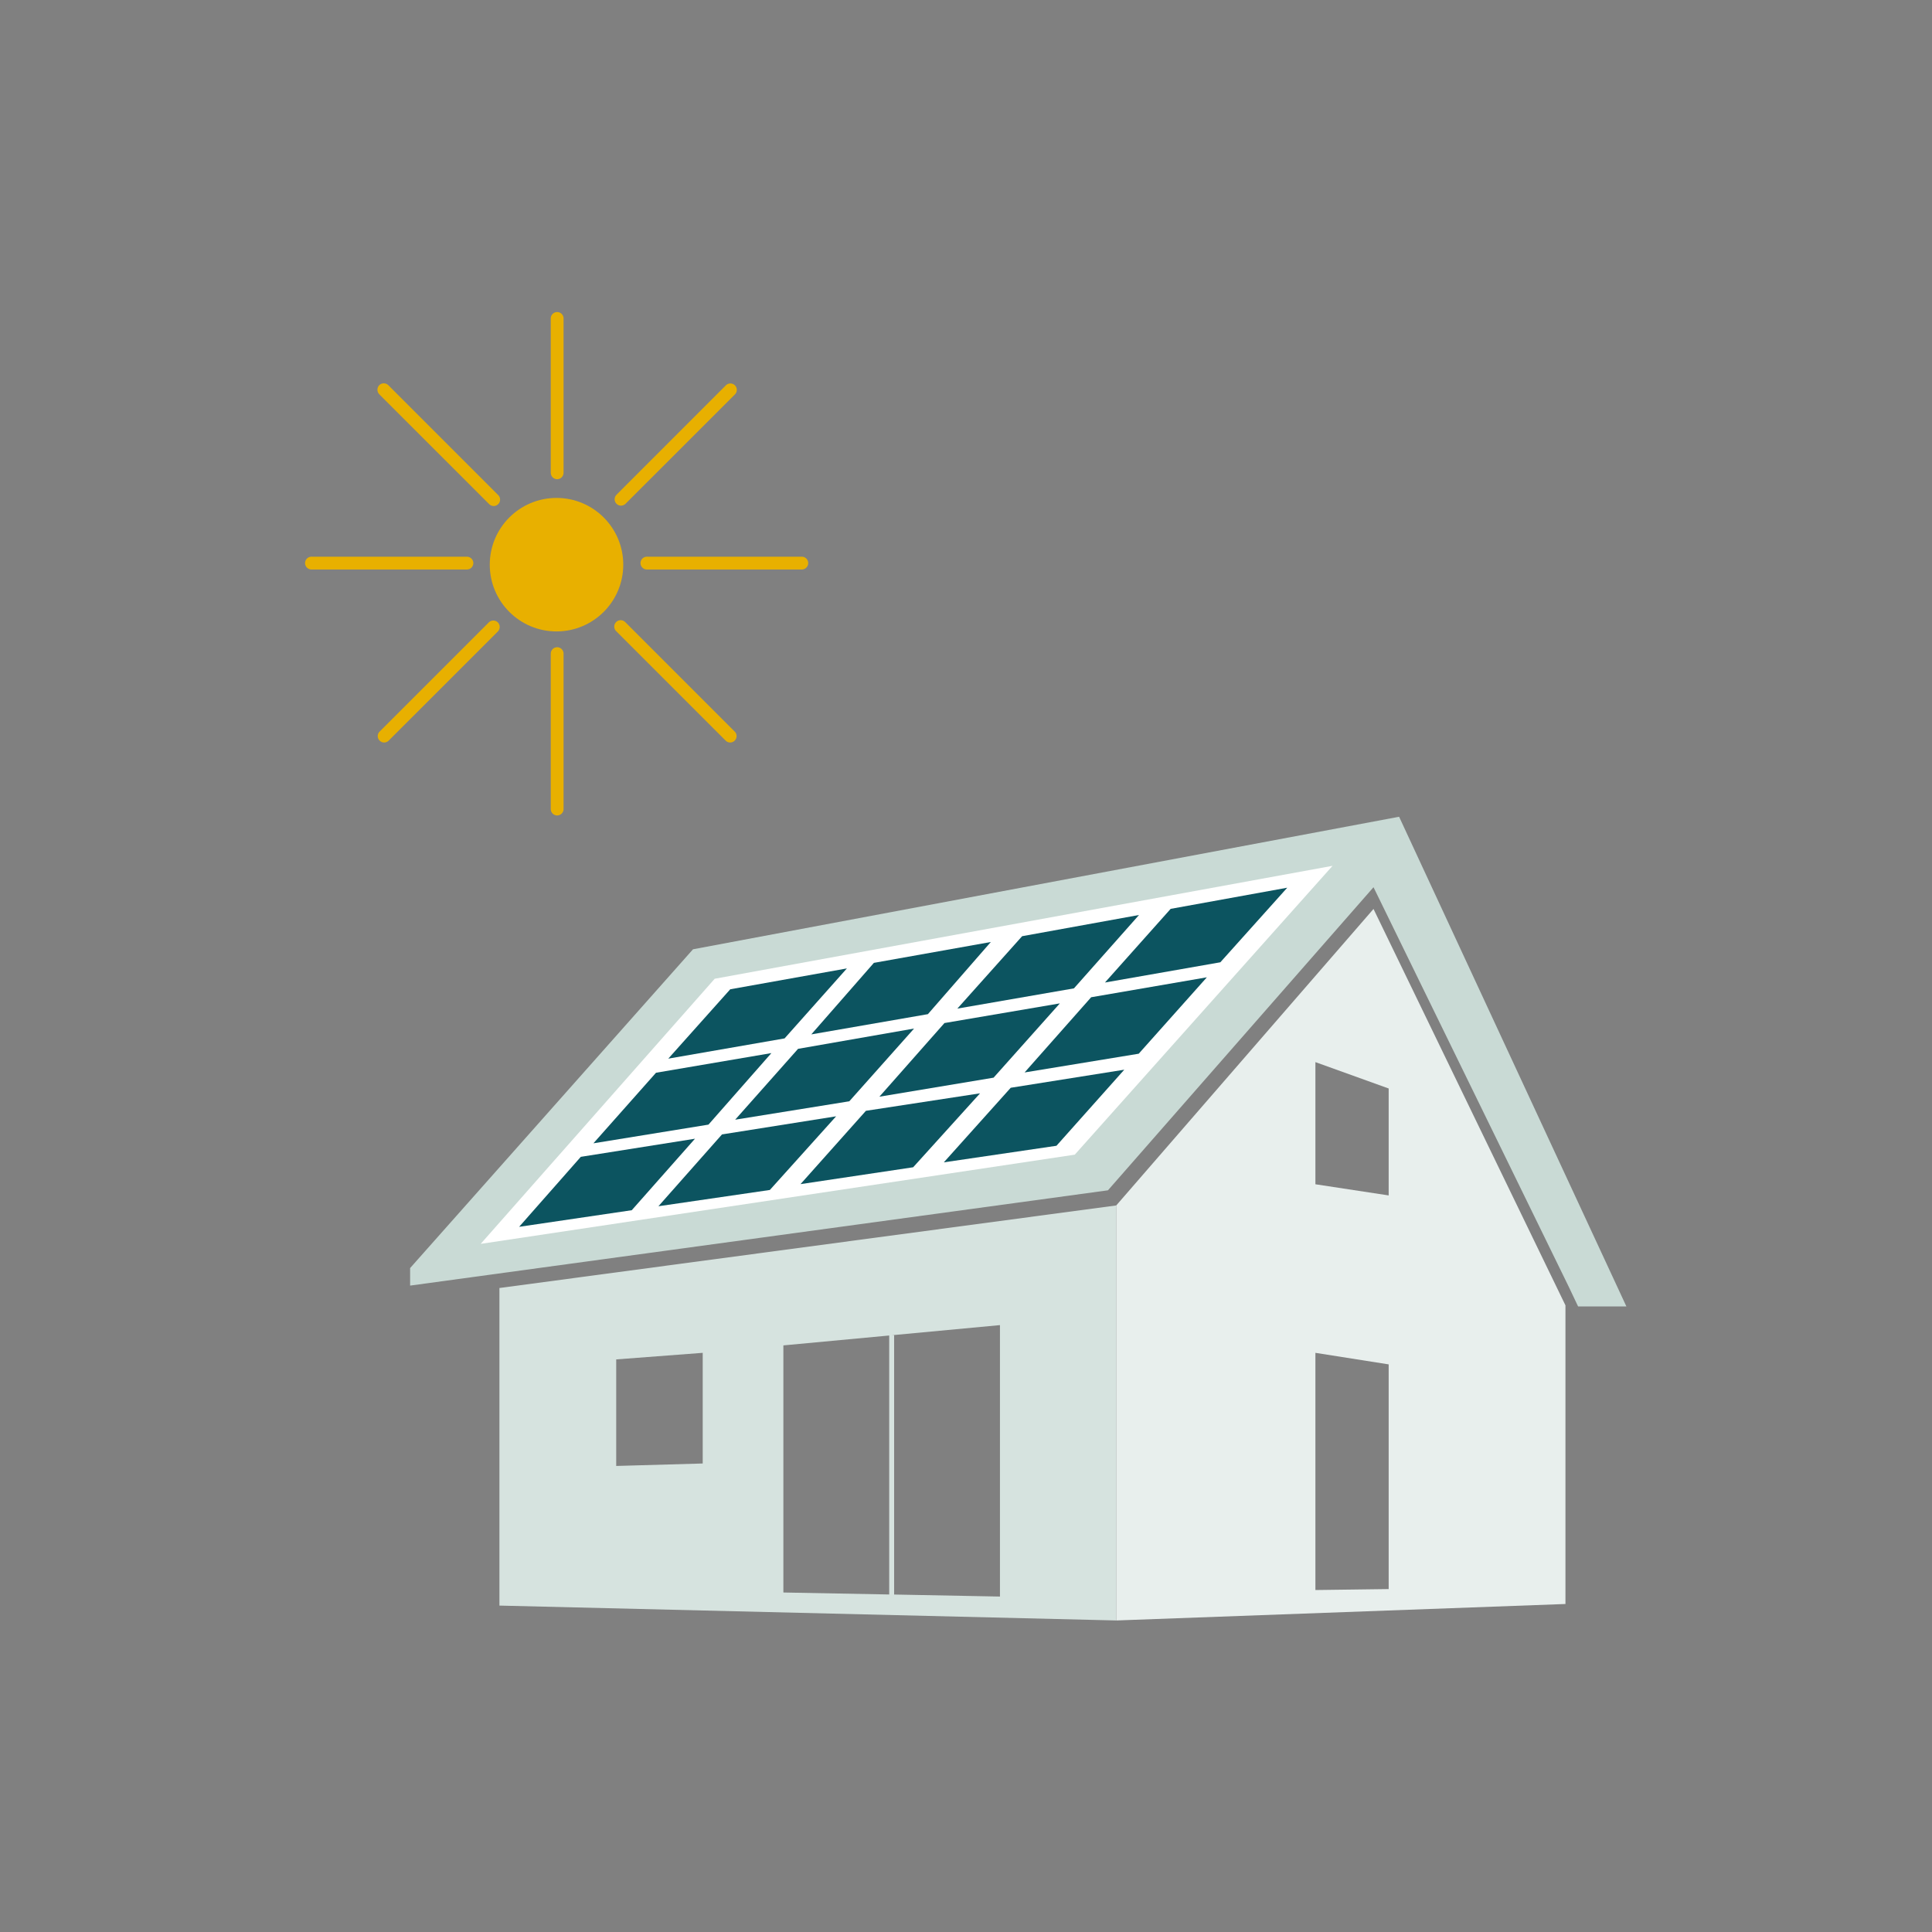 <?xml version="1.0" encoding="UTF-8" standalone="no"?><!DOCTYPE svg PUBLIC "-//W3C//DTD SVG 1.1//EN" "http://www.w3.org/Graphics/SVG/1.1/DTD/svg11.dtd"><svg width="100%" height="100%" viewBox="0 0 400 400" version="1.1" xmlns="http://www.w3.org/2000/svg" xmlns:xlink="http://www.w3.org/1999/xlink" xml:space="preserve" xmlns:serif="http://www.serif.com/" style="fill-rule:evenodd;clip-rule:evenodd;stroke-linejoin:round;stroke-miterlimit:2;"><rect x="0" y="0" width="400" height="400" fill="#808080" stroke="none"/><g><g><circle cx="115.22" cy="116.91" r="13.82" style="fill:#e8b000;"/><path d="M115.36,134c-0.003,0 -0.007,0 -0.01,0c-0.724,0 -1.32,0.596 -1.32,1.32l0,32.07c-0.003,0.038 -0.005,0.077 -0.005,0.115c0,0.73 0.6,1.33 1.33,1.33c0.73,0 1.33,-0.6 1.33,-1.33c0,-0.038 -0.002,-0.077 -0.005,-0.115l0,-32.12c-0.027,-0.705 -0.614,-1.271 -1.32,-1.27Z" style="fill:#e8b000;fill-rule:nonzero;"/><path d="M115.36,99.22c0.726,-0.005 1.32,-0.604 1.32,-1.33l0,-32.07c-0.059,-0.684 -0.639,-1.215 -1.325,-1.215c-0.686,0 -1.266,0.531 -1.325,1.215l0,32.07c0,0.73 0.6,1.33 1.33,1.33Z" style="fill:#e8b000;fill-rule:nonzero;"/><path d="M98,116.58c0,0 0,0 0,0c0,-0.724 -0.596,-1.32 -1.32,-1.32c-0.003,0 -0.007,0 -0.01,0l-32.07,0c-0.038,-0.003 -0.077,-0.005 -0.115,-0.005c-0.73,0 -1.33,0.6 -1.33,1.33c0,0.73 0.6,1.33 1.33,1.33c0.038,0 0.077,-0.002 0.115,-0.005l32.06,0c0.007,0 0.013,0 0.02,0c0.724,0 1.32,-0.596 1.32,-1.32c0,-0.003 0,-0.007 0,-0.01Z" style="fill:#e8b000;fill-rule:nonzero;"/><path d="M166.12,115.26l-32.07,0c-0.038,-0.003 -0.077,-0.005 -0.115,-0.005c-0.73,0 -1.33,0.6 -1.33,1.33c0,0.73 0.6,1.33 1.33,1.33c0.038,0 0.077,-0.002 0.115,-0.005l32.07,0c0.684,-0.059 1.215,-0.639 1.215,-1.325c0,-0.686 -0.531,-1.266 -1.215,-1.325Z" style="fill:#e8b000;fill-rule:nonzero;"/><path d="M129.51,128.86c-0.253,-0.294 -0.622,-0.464 -1.01,-0.464c-0.729,0 -1.33,0.6 -1.33,1.33c0,0.39 0.172,0.761 0.47,1.014l22.67,22.67c0.241,0.207 0.548,0.32 0.866,0.32c0.729,0 1.33,-0.6 1.33,-1.33c0,-0.315 -0.112,-0.62 -0.316,-0.86l-22.68,-22.68Z" style="fill:#e8b000;fill-rule:nonzero;"/><path d="M101.2,104.3c0.253,0.298 0.624,0.47 1.014,0.47c0.73,0 1.33,-0.601 1.33,-1.33c0,-0.388 -0.17,-0.757 -0.464,-1.01l-22.68,-22.68c-0.516,-0.515 -1.364,-0.515 -1.88,0c-0.505,0.52 -0.505,1.36 0,1.88l22.68,22.67Z" style="fill:#e8b000;fill-rule:nonzero;"/><path d="M101.2,128.86l-22.68,22.68c-0.204,0.24 -0.316,0.545 -0.316,0.86c0,0.73 0.601,1.33 1.33,1.33c0.318,0 0.625,-0.113 0.866,-0.32l22.68,-22.67c0.505,-0.52 0.505,-1.36 0,-1.88c-0.516,-0.515 -1.364,-0.515 -1.88,0Z" style="fill:#e8b000;fill-rule:nonzero;"/><path d="M128.57,104.69c0.353,0 0.691,-0.141 0.94,-0.39l22.68,-22.67c0.232,-0.247 0.361,-0.572 0.361,-0.911c0,-0.729 -0.601,-1.33 -1.33,-1.33c-0.339,0 -0.664,0.129 -0.911,0.361l-22.67,22.68c-0.248,0.248 -0.388,0.584 -0.388,0.935c0,0.351 0.14,0.687 0.388,0.935c0.244,0.251 0.58,0.392 0.93,0.39Z" style="fill:#e8b000;fill-rule:nonzero;"/></g><g><path d="M229.39,246.44l54.98,-62.75l40.42,82.71l1.94,4.09l10,0l-47.06,-101.39l-146.19,27.44l-58.57,66l0,3.63l144.48,-19.73" style="fill:#c9dad5;fill-rule:nonzero;"/><g><path d="M103.4,266.67l0,65.75l127.71,3.08l0,-85.93l-127.71,17.1Zm42.09,36.33l-17.91,0.51l0,-22.06l17.91,-1.36l0,22.91Zm16.7,-24.45l21.91,-2.05l0,53.62l-21.91,-0.41l0,-51.16Zm44.84,52l-21.91,-0.42l0,-53.68l-0.51,0l22.42,-2.1l0,56.2Z" style="fill:#d6e3df;fill-rule:nonzero;"/><path d="M284.37,188.19l-53.26,61.38l0,85.93l93,-3.41l0,-61.83l-39.74,-82.07Zm3.14,140.81l-15.17,0.2l0,-49.11l15.17,2.39l0,46.52Zm0,-81.5l-15.17,-2.31l0,-25.29l15.17,5.46l0,22.14Z" style="fill:#e8efed;fill-rule:nonzero;"/></g><path d="M147.97,202.64l-48.45,54.89l123,-18.47l53.37,-59.8l-127.92,23.38Z" style="fill:#fff;fill-rule:nonzero;"/><path d="M151.19,204.82l-12.83,14.36l24.08,-4.19l12.9,-14.49l-24.15,4.32Z" style="fill:#0c5460;fill-rule:nonzero;"/><path d="M135.82,222.1l-12.96,14.61l23.82,-3.87l13.03,-14.81l-23.89,4.07Z" style="fill:#0c5460;fill-rule:nonzero;"/><path d="M120.25,239.51l-12.77,14.49l23.32,-3.44l13.09,-14.8l-23.64,3.75Z" style="fill:#0c5460;fill-rule:nonzero;"/><path d="M136.32,249.74l13.16,-14.87l23.63,-3.75l-13.72,15.25l-23.07,3.37Z" style="fill:#0c5460;fill-rule:nonzero;"/><path d="M179.28,229.98l-13.54,15.18l23.32,-3.49l13.85,-15.31l-23.63,3.62Z" style="fill:#0c5460;fill-rule:nonzero;"/><path d="M165.23,217.15l-13.02,14.67l23.63,-3.81l13.41,-15.06l-24.02,4.2Z" style="fill:#0c5460;fill-rule:nonzero;"/><path d="M195.54,211.81l-13.47,15.25l23.64,-3.94l13.72,-15.38l-23.89,4.07Z" style="fill:#0c5460;fill-rule:nonzero;"/><path d="M180.93,199.35l-12.96,14.81l24.14,-4.19l13.03,-14.94l-24.21,4.32Z" style="fill:#0c5460;fill-rule:nonzero;"/><path d="M211.62,193.83l-13.41,14.99l24.14,-4.19l13.47,-15.19l-24.2,4.39Z" style="fill:#0c5460;fill-rule:nonzero;"/><path d="M242.37,188.17l-13.6,15.25l23.89,-4.19l13.85,-15.44l-24.14,4.38Z" style="fill:#0c5460;fill-rule:nonzero;"/><path d="M225.91,206.47l-13.78,15.57l23.63,-3.88l14.11,-15.82l-23.96,4.13Z" style="fill:#0c5460;fill-rule:nonzero;"/><path d="M209.26,225.21l-13.85,15.44l23.32,-3.43l14.04,-15.75l-23.51,3.74Z" style="fill:#0c5460;fill-rule:nonzero;"/></g></g></svg>